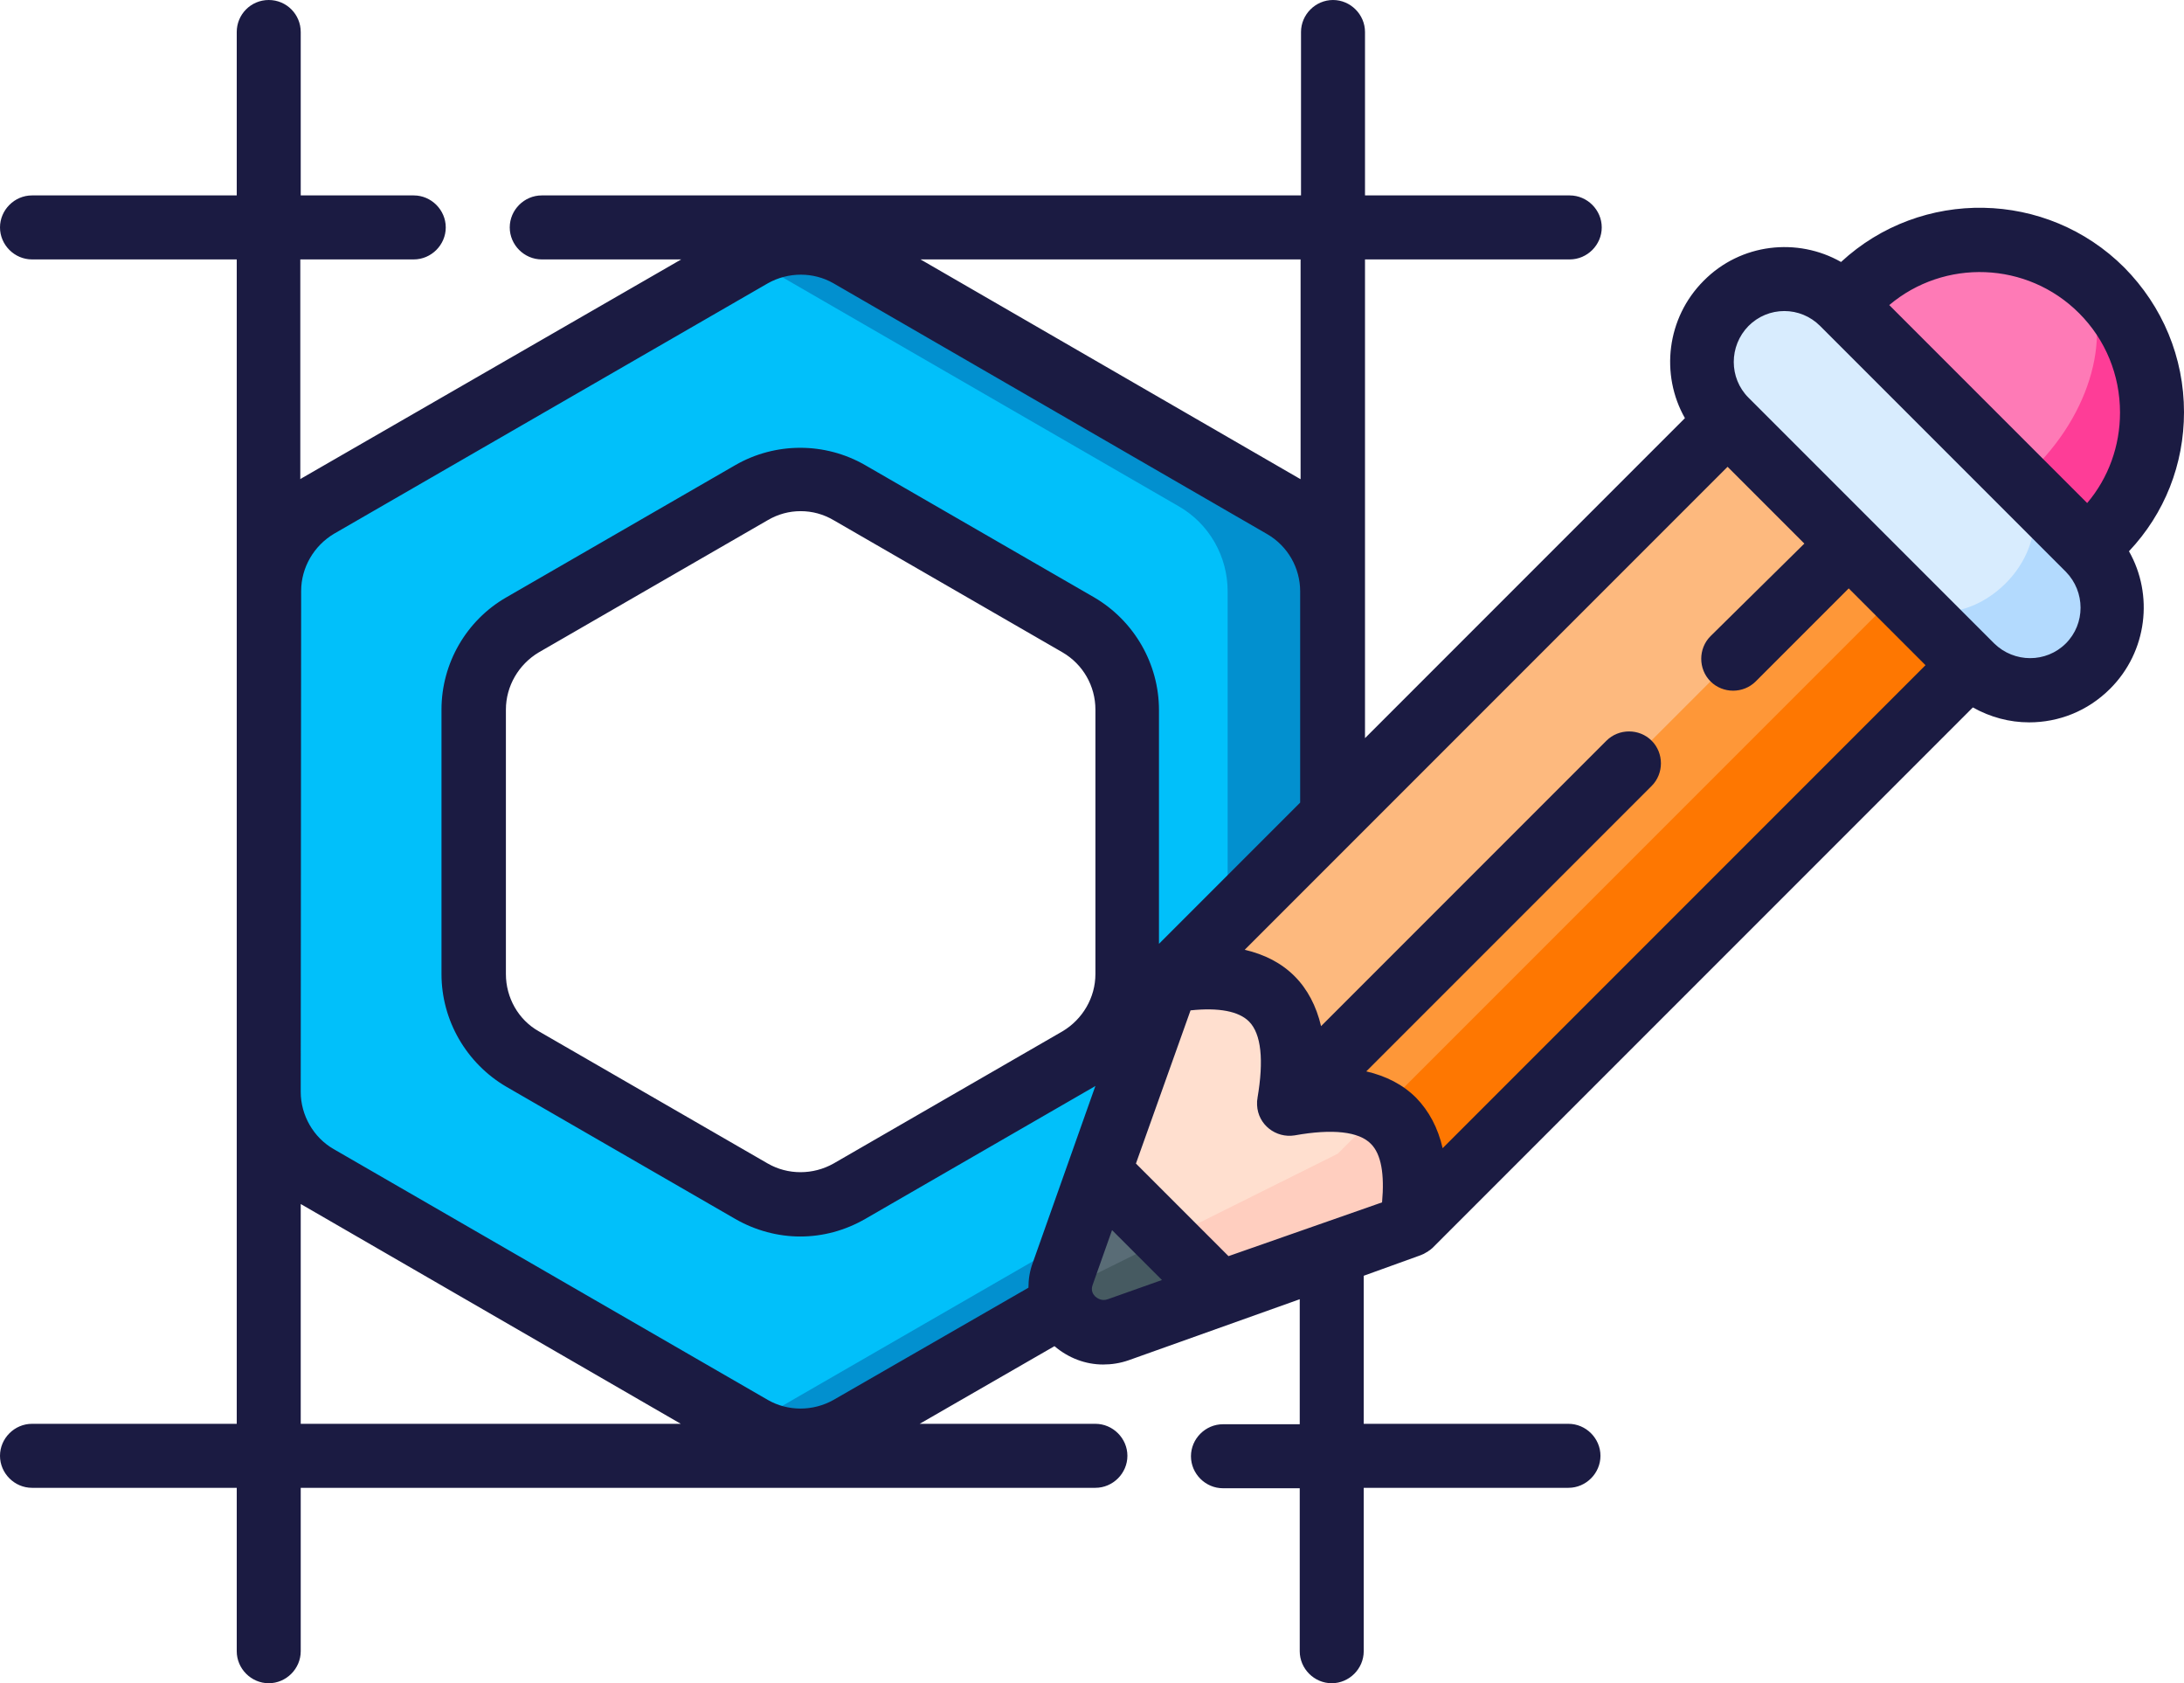 <?xml version="1.0" encoding="utf-8"?>
<!-- Generator: Adobe Illustrator 25.2.3, SVG Export Plug-In . SVG Version: 6.00 Build 0)  -->
<svg version="1.1" id="Capa_1" xmlns:svgjs="http://svgjs.com/svgjs"
	 xmlns="http://www.w3.org/2000/svg" xmlns:xlink="http://www.w3.org/1999/xlink" x="0px" y="0px" viewBox="0 0 512 394.5"
	 style="enable-background:new 0 0 512 394.5;" xml:space="preserve">
<style type="text/css">
	.st0{fill:#01C0FA;}
	.st1{fill:#0290CF;}
	.st2{fill:#FE7AB6;}
	.st3{fill:#FE3D97;}
	.st4{fill:#FFDFCF;}
	.st5{fill:#FFCEBF;}
	.st6{fill:#FE9738;}
	.st7{fill:#FE7701;}
	.st8{fill:#596C76;}
	.st9{fill:#465A61;}
	.st10{fill:#FDB97E;}
	.st11{fill:#D8ECFE;}
	.st12{fill:#B3DAFE;}
	.st13{fill:#1B1B42;}
</style>
<g>
	<g>
		<path class="st0" d="M300.9,118.7L199.2,59.9c-7.1-4.1-15.8-4.1-22.9,0L74.6,118.6c-7.1,4.1-11.5,11.7-11.5,19.9v117.5
			c0,8.2,4.3,15.8,11.4,19.9l101.7,58.8c7.1,4.1,15.8,4.1,22.9,0l101.7-58.7c7.1-4.1,11.5-11.7,11.5-19.9V138.6
			C312.4,130.4,308,122.8,300.9,118.7L300.9,118.7z M264.3,228.3c0,8.2-4.4,15.8-11.5,19.8l-53.7,31c-7.1,4.1-15.8,4.1-22.9,0
			l-53.7-31c-7.1-4.1-11.4-11.7-11.4-19.9v-62c0-8.2,4.4-15.8,11.5-19.9l53.7-31c7.1-4.1,15.8-4.1,22.9,0l53.7,31
			c7.1,4.1,11.4,11.7,11.4,19.9L264.3,228.3L264.3,228.3z"/>
		<path class="st1" d="M300.9,118.7L199.2,59.9c-7.1-4.1-15.8-4.1-22.9,0l-0.8,0.5l100.9,58.3c7.1,4.1,11.4,11.7,11.4,19.9V256
			c0,8.2-4.4,15.8-11.5,19.9l-100.9,58.2l0.8,0.5c7.1,4.1,15.8,4.1,22.9,0l101.7-58.7c7.1-4.1,11.5-11.7,11.5-19.8V138.6
			C312.4,130.4,308,122.8,300.9,118.7L300.9,118.7z"/>
		<g>
			<path class="st2" d="M492.7,68.1c15.8,15.8,15.8,41.4,0,57.2l-12,12l-57.2-57.2l12-12C451.3,52.3,476.9,52.3,492.7,68.1
				L492.7,68.1z"/>
			<path class="st3" d="M492.7,68.1c-1.5-1.5-3.2-2.9-4.9-4.2c7.7,12.1,3.5,31.4-10.8,45.7l-12,12l15.7,15.7l12-12
				C508.4,109.4,508.4,83.8,492.7,68.1z"/>
			<path class="st4" d="M404.8,98.7L273.5,230l-24.4,68.5c-2.9,8.1,5,16,13.1,13.1l68.5-24.4L462,155.9L404.8,98.7z"/>
			<path class="st5" d="M444.9,139.1L313.6,270.4l-62,30.9c-1.2,0.6-2.3,0.9-3.4,1.1c0.2,6.5,6.9,11.7,13.7,9.2l68.5-24.4
				l131.3-131.3L444.9,139.1z"/>
			<path class="st6" d="M273.5,230c23.2-4.1,32.7,5.4,28.6,28.6c23.2-4.1,32.7,5.4,28.6,28.6L462,155.9l-57.2-57.2L273.5,230z"/>
			<path class="st7" d="M330.8,286.8l130.9-130.9l-16.8-16.8L323.7,260.3C330.7,264.4,333.1,273.3,330.8,286.8L330.8,286.8z"/>
			<path class="st8" d="M257.6,274.6l-8.5,23.8c-2.9,8.1,5,16,13.1,13.1l23.8-8.5L257.6,274.6z"/>
			<path class="st9" d="M248.5,302.3c0.2,5.3,4.5,9.7,9.8,9.9c1.2,0,2.4-0.2,3.6-0.6L286,303l-12.6-12.6l-21.8,10.8
				C250.5,301.8,249.5,302.1,248.5,302.3L248.5,302.3z"/>
			<path class="st10" d="M404.8,98.7L273.5,230c23.2-4.1,32.7,5.4,28.6,28.6l131.3-131.3L404.8,98.7z"/>
			<path class="st11" d="M489.6,128.8L432,71.1c-7.6-7.6-19.8-7.6-27.4,0c-7.6,7.6-7.6,19.8,0,27.4l57.6,57.6
				c7.6,7.6,19.8,7.6,27.4,0C497.1,148.6,497.1,136.3,489.6,128.8z"/>
			<path class="st12" d="M489.6,128.8l-16.3-16.3c5.8,5.8,4.4,16.7-3.1,24.2c-7.6,7.6-18.4,9-24.2,3.1l16.3,16.3
				c7.6,7.6,19.8,7.6,27.4,0C497.1,148.6,497.1,136.3,489.6,128.8L489.6,128.8z"/>
		</g>
		<path class="st13" d="M512,96.6c0-12.8-5-24.8-14-33.9c-18.2-18.2-47.6-18.7-66.4-1.3c-10.2-5.8-23.5-4.4-32.2,4.4
			c-8.7,8.7-10.2,22-4.4,32.2l-75,75V60.8h48c4.1,0,7.5-3.4,7.5-7.5s-3.4-7.5-7.5-7.5h-48V7.5c0-4.1-3.4-7.5-7.5-7.5
			s-7.5,3.4-7.5,7.5v38.3H127c-4.1,0-7.5,3.4-7.5,7.5s3.4,7.5,7.5,7.5h32.7l-89,51.3c-0.1,0.1-0.2,0.1-0.3,0.2V60.8H97
			c4.1,0,7.5-3.4,7.5-7.5s-3.4-7.5-7.5-7.5H70.5V7.5C70.5,3.4,67.2,0,63,0s-7.5,3.4-7.5,7.5v38.3h-48c-4.1,0-7.5,3.4-7.5,7.5
			s3.4,7.5,7.5,7.5h48v272.9h-48c-4.1,0-7.5,3.4-7.5,7.5s3.4,7.5,7.5,7.5h48V387c0,4.1,3.4,7.5,7.5,7.5s7.5-3.4,7.5-7.5v-38.3h186.3
			c4.1,0,7.5-3.4,7.5-7.5s-3.4-7.5-7.5-7.5h-41.2l31.6-18.2c3.3,2.8,7.3,4.3,11.4,4.3c2,0,4-0.3,6-1l40.1-14.3v29.3h-18
			c-4.1,0-7.5,3.4-7.5,7.5s3.4,7.5,7.5,7.5h18V387c0,4.1,3.4,7.5,7.5,7.5s7.5-3.4,7.5-7.5v-38.3h48c4.1,0,7.5-3.4,7.5-7.5
			s-3.4-7.5-7.5-7.5h-48V299l13.3-4.8c0,0,0,0,0,0c0.2-0.1,0.5-0.2,0.7-0.3c0.1,0,0.1-0.1,0.2-0.1c0.2-0.1,0.3-0.2,0.5-0.3
			c0.1,0,0.1-0.1,0.2-0.1c0.2-0.1,0.3-0.2,0.4-0.3c0.1,0,0.1-0.1,0.2-0.1c0.2-0.2,0.4-0.3,0.6-0.5c0,0,0,0,0,0l126.7-126.7
			c4.1,2.3,8.6,3.5,13.2,3.5c6.9,0,13.7-2.6,19-7.9c8.7-8.7,10.2-22,4.4-32.2C507.5,120.3,512,108.8,512,96.6L512,96.6z M487.4,73.4
			c6.2,6.2,9.6,14.5,9.6,23.3c0,7.8-2.7,15.3-7.7,21.2l-46.4-46.4C455.8,60.6,475.2,61.2,487.4,73.4L487.4,73.4z M288,294.4
			l-21.7-21.7l12.8-35.9c6.6-0.7,11.3,0.2,13.7,2.6c2.9,2.9,3.5,9.1,2,17.9c0,0,0,0.1,0,0.1c0,0.2-0.1,0.4-0.1,0.7
			c0,0.1,0,0.2,0,0.3c0,0.2,0,0.4,0,0.6c0.2,4.6,4.4,7.8,8.8,7.1c8.9-1.6,15.1-0.9,17.9,2c2.4,2.4,3.2,7.1,2.6,13.7L288,294.4z
			 M332,257.3c-3.1-3.1-7-5.1-11.7-6.2l66.9-66.9c2.9-2.9,2.9-7.7,0-10.6c-2.9-2.9-7.7-2.9-10.6,0l-66.9,66.9
			c-1.1-4.7-3.2-8.7-6.2-11.7c-3.1-3.1-7-5.1-11.7-6.2l113.2-113.2l18,18L401,149.1c-2.9,2.9-2.9,7.7,0,10.6c2.9,2.9,7.7,2.9,10.6,0
			l21.8-21.8l18,18L338.2,269.1C337.1,264.3,335,260.4,332,257.3L332,257.3z M304.9,60.8v51.5c-0.1,0-0.1-0.1-0.2-0.1l-88.9-51.4
			H304.9z M70.6,138.5c0-5.5,3-10.6,7.7-13.4L180,66.4c4.8-2.7,10.7-2.7,15.4,0l101.7,58.8c4.8,2.8,7.7,7.9,7.7,13.4v49.5
			l-33.1,33.1v-54.8c0-10.8-5.8-20.9-15.2-26.4l-53.7-31c-9.4-5.4-21-5.4-30.4,0l-53.7,31c-9.4,5.4-15.2,15.5-15.2,26.3v62
			c0,10.8,5.8,20.9,15.2,26.4l53.7,31c4.7,2.7,10,4.1,15.2,4.1c5.3,0,10.5-1.4,15.2-4.1l53.7-31c0.1-0.1,0.2-0.1,0.3-0.2L242.1,296
			c-0.7,1.9-1,3.8-1,5.8l-45.7,26.3c-4.8,2.7-10.7,2.7-15.4,0L78.2,269.3c-4.7-2.7-7.7-7.9-7.7-13.4L70.6,138.5z M256.8,166.3v62
			c0,5.5-3,10.6-7.7,13.4l-53.7,31c-4.8,2.7-10.7,2.7-15.4,0l-53.7-31c-4.8-2.7-7.7-7.9-7.7-13.4v-62c0-5.5,3-10.6,7.7-13.4l53.7-31
			c2.4-1.4,5-2.1,7.7-2.1c2.7,0,5.3,0.7,7.7,2.1l53.7,31C253.9,155.7,256.8,160.8,256.8,166.3L256.8,166.3z M70.5,333.7v-51.5
			c0.1,0,0.1,0.1,0.2,0.1l88.9,51.4L70.5,333.7L70.5,333.7z M259.7,304.5c-1.4,0.5-2.4-0.2-2.9-0.6c-0.5-0.5-1.2-1.4-0.6-2.9
			l4.5-12.7l11.7,11.7L259.7,304.5z M484.3,150.8c-4.6,4.6-12.1,4.6-16.8,0l-0.2-0.2l-57.2-57.2l-0.2-0.2c-4.6-4.6-4.6-12.1,0-16.8
			c2.3-2.3,5.3-3.5,8.4-3.5s6.1,1.2,8.4,3.5l57.6,57.6C488.9,138.7,488.9,146.2,484.3,150.8L484.3,150.8z"/>
	</g>
</g>
</svg>
